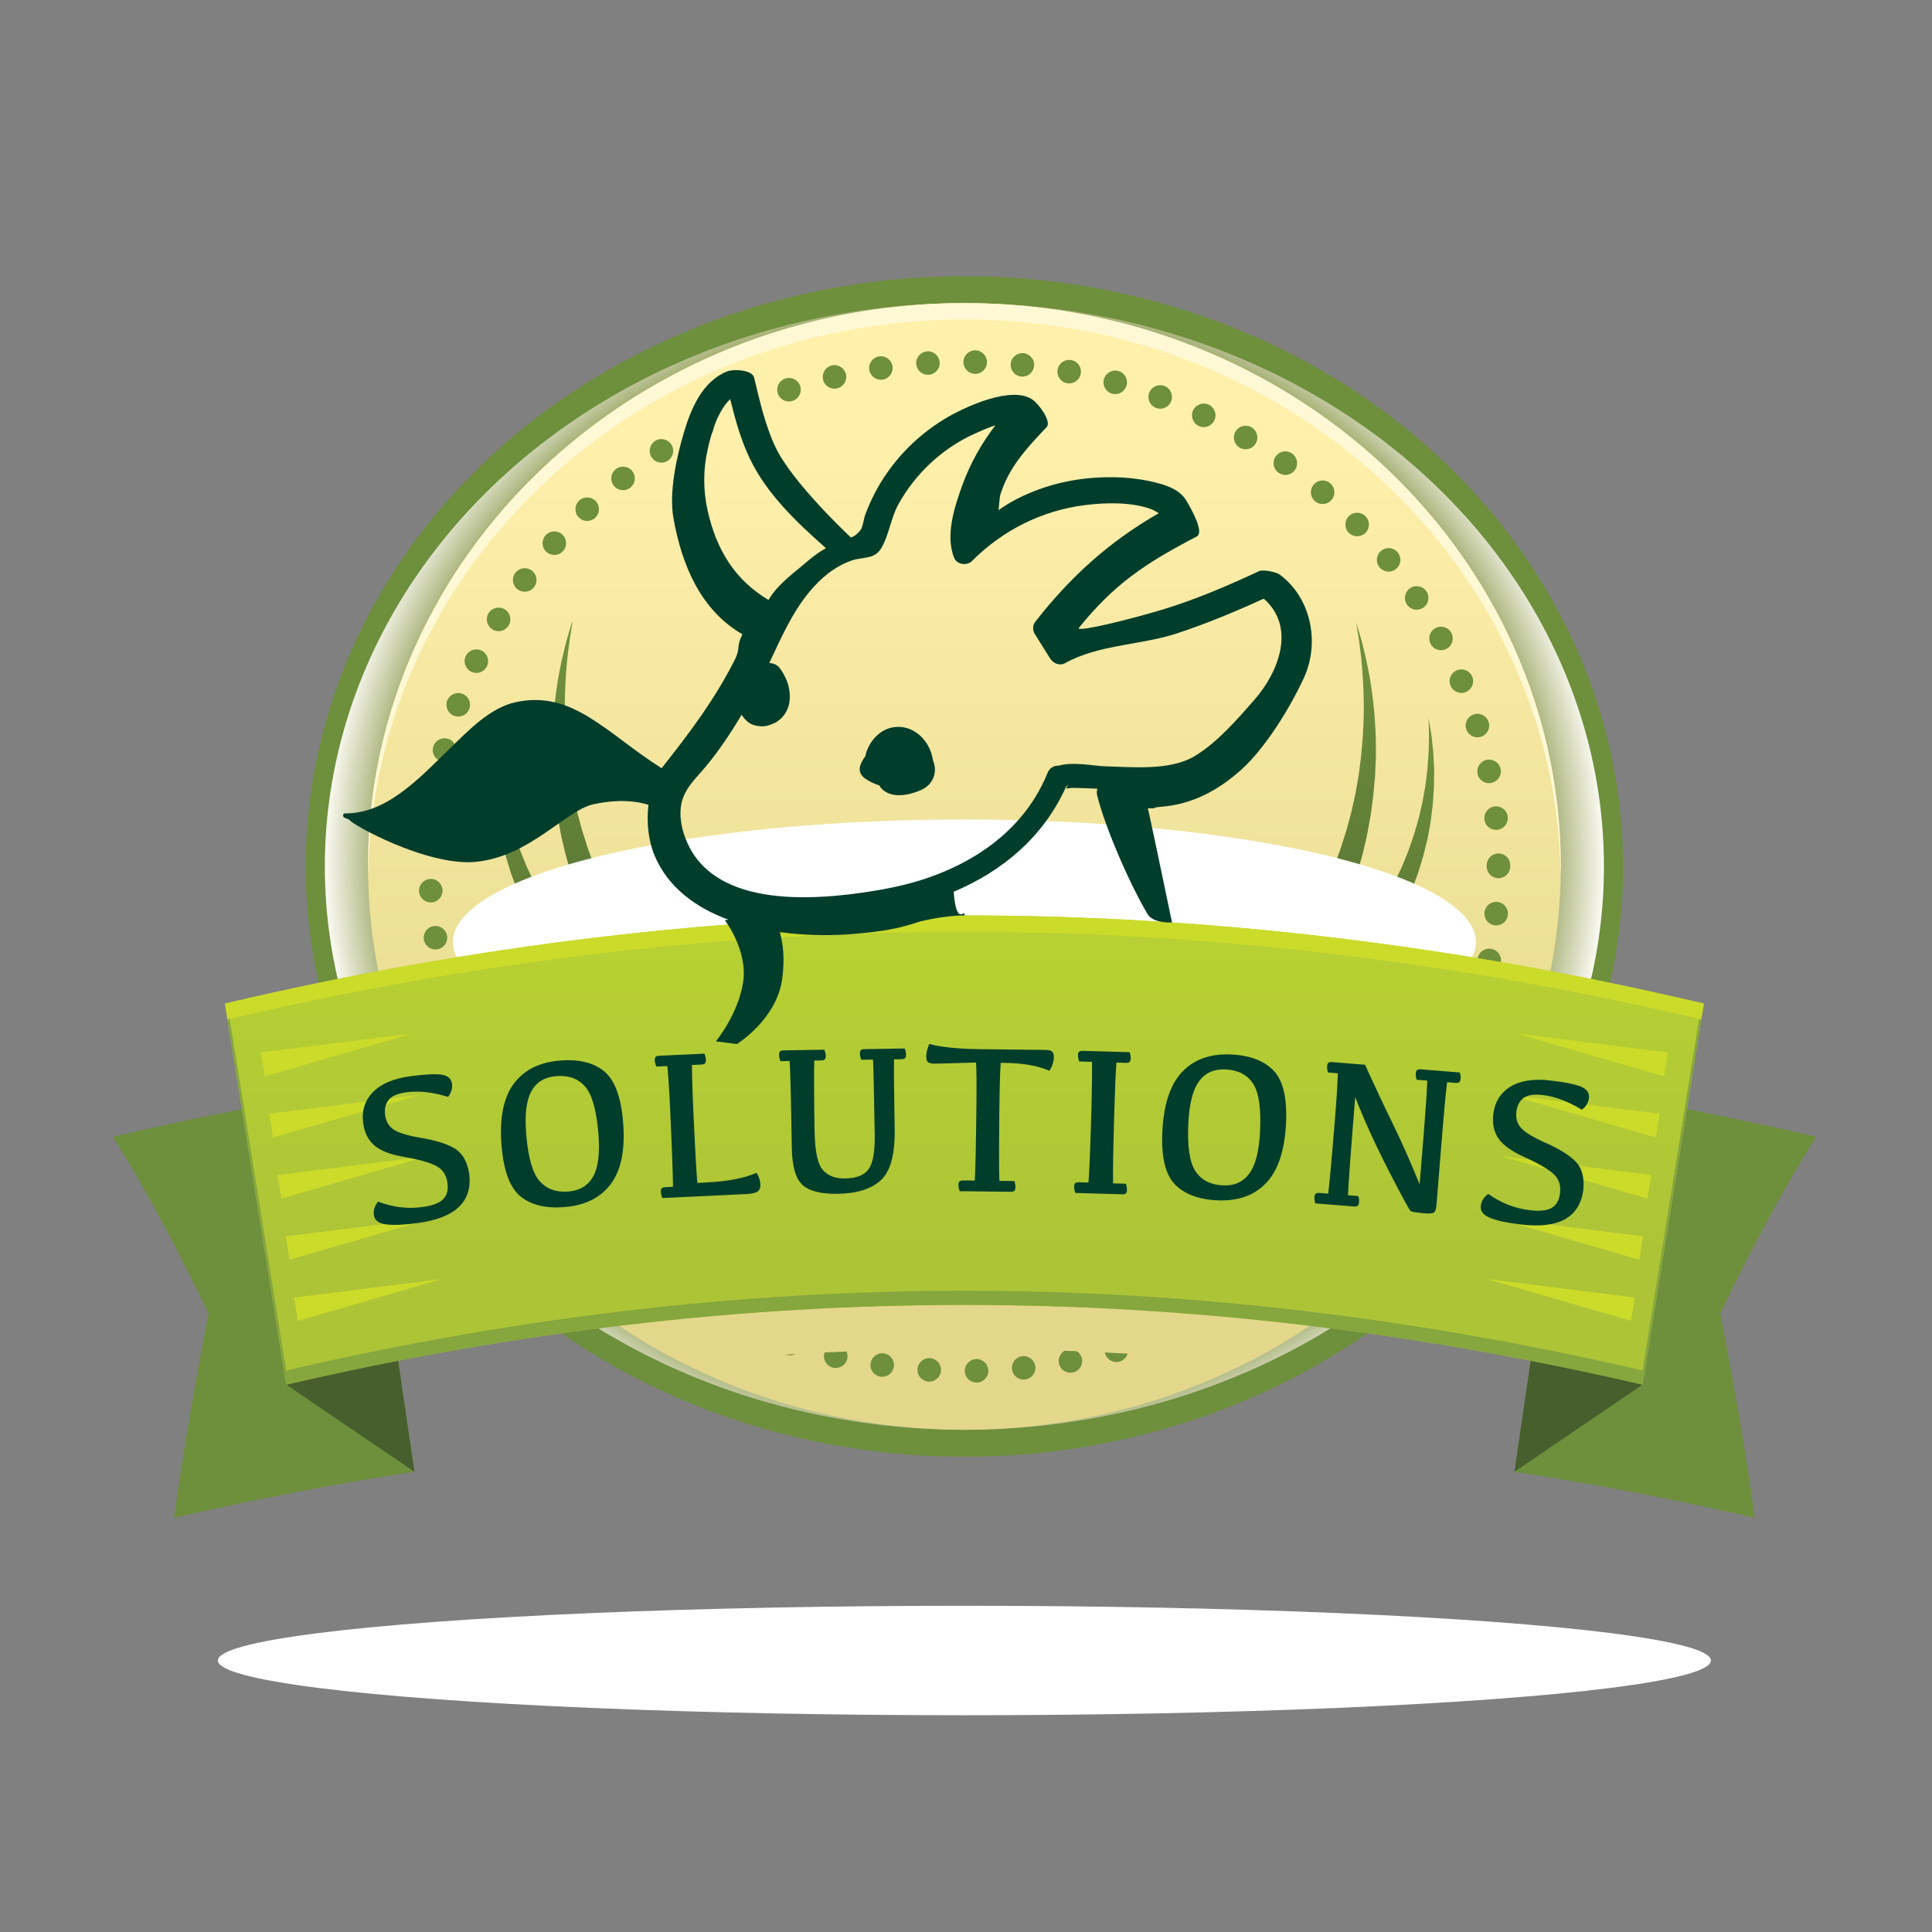 <?xml version="1.0" encoding="UTF-8"?> <svg xmlns="http://www.w3.org/2000/svg" xmlns:xlink="http://www.w3.org/1999/xlink" viewBox="0 0 360 360"><rect x="0" y="0" width="360" height="360" fill="#808080" stroke="none"/><defs><style>.i{fill:#013d2b;}.j{fill:url(#c);}.k{fill:#475f2c;}.l{isolation:isolate;}.m{fill:#86a63e;}.n{fill:#e3d78b;}.n,.o,.p{mix-blend-mode:multiply;}.q{fill:url(#f);}.r{fill:#6e8f3c;}.o{fill:url(#b);}.p{fill:url(#g);}.s{fill:#fff8d4;}.t{fill:#cbdb2a;}.u{fill:url(#h);}.v{fill:url(#d);}.w{fill:url(#e);}.x{fill:none;}</style><radialGradient id="b" cx="179.7" cy="198.66" fx="179.7" fy="198.66" r="119.3" gradientTransform="translate(0 -28.15) scale(1 .95)" gradientUnits="userSpaceOnUse"><stop offset="0" stop-color="#b7aa32"></stop><stop offset=".88" stop-color="#7c8c38"></stop><stop offset="1" stop-color="#fcfbf4"></stop></radialGradient><linearGradient id="c" x1="179.7" y1="79.24" x2="179.7" y2="248.48" gradientTransform="matrix(1, 0, 0, 1, 0, 0)" gradientUnits="userSpaceOnUse"><stop offset="0" stop-color="#fff0ac"></stop><stop offset=".9" stop-color="#e3d78b"></stop></linearGradient><linearGradient id="d" x1="179.71" y1="214.36" x2="179.71" y2="114.95" gradientTransform="matrix(1, 0, 0, 1, 0, 0)" gradientUnits="userSpaceOnUse"><stop offset="0" stop-color="#475f2c"></stop><stop offset=".9" stop-color="#6e8f3c"></stop></linearGradient><linearGradient id="e" x1="179.71" y1="212.65" x2="179.71" y2="133.28" xlink:href="#d"></linearGradient><radialGradient id="f" cx="179.7" cy="75464.74" fx="179.7" fy="75464.74" r="121.65" gradientTransform="translate(0 -4844.83) scale(1 .07)" gradientUnits="userSpaceOnUse"><stop offset="0" stop-color="#ccc"></stop><stop offset=".9" stop-color="#fff"></stop></radialGradient><radialGradient id="g" cx="-968.09" cy="61753.11" fx="-968.09" fy="61753.11" r="142.14" gradientTransform="translate(641.87 -7166.91) scale(.48 .12)" gradientUnits="userSpaceOnUse"><stop offset="0" stop-color="#b7aa32"></stop><stop offset=".9" stop-color="#fff"></stop></radialGradient><linearGradient id="h" x1="179.7" y1="177.44" x2="179.7" y2="234.19" gradientTransform="matrix(1, 0, 0, 1, 0, 0)" gradientUnits="userSpaceOnUse"><stop offset="0" stop-color="#b7d033"></stop><stop offset="1" stop-color="#adc437"></stop></linearGradient></defs><g class="l"><g id="a"><g><ellipse class="r" cx="179.7" cy="161.45" rx="122.73" ry="109.99"></ellipse><ellipse class="o" cx="179.7" cy="161.45" rx="119.17" ry="104.97"></ellipse><ellipse class="j" cx="179.7" cy="161.45" rx="111.13" ry="104.97"></ellipse><path class="s" d="M179.7,59.52c60.83,0,110.22,46.18,111.09,103.45,0-.51,.04-1.01,.04-1.52,0-57.97-49.75-104.97-111.13-104.97s-111.13,47-111.13,104.97c0,.51,.03,1.01,.04,1.52,.87-57.27,50.25-103.45,111.09-103.45Z"></path><path class="r" d="M179.77,255.48c-.02-1.21,.94-2.21,2.15-2.24h0c1.21-.03,2.21,.93,2.24,2.14h0c.03,1.21-.93,2.21-2.14,2.24h-.05c-1.19,0-2.17-.95-2.2-2.15Zm-6.75,1.96c-1.21-.07-2.13-1.11-2.06-2.32h0c.07-1.21,1.12-2.13,2.32-2.05h0c1.21,.07,2.13,1.11,2.06,2.32h0c-.07,1.16-1.04,2.06-2.18,2.06h0s-.09,0-.14,0Zm15.55-2.33c-.13-1.2,.75-2.28,1.95-2.41h0c1.2-.13,2.28,.75,2.41,1.95h0c.13,1.2-.75,2.28-1.95,2.41h0c-.07,.01-.16,.01-.23,.01h0c-1.11,0-2.06-.84-2.18-1.96Zm-24.5,1.41h0c-1.2-.17-2.03-1.29-1.85-2.48h0c.17-1.2,1.28-2.03,2.48-1.86h0c1.2,.17,2.03,1.28,1.86,2.48h0c-.16,1.09-1.09,1.88-2.17,1.88h0c-.11,0-.21,0-.32-.02Zm33.24-2.51c-.23-1.19,.55-2.34,1.74-2.57h0c1.19-.22,2.34,.56,2.56,1.75h0c.23,1.19-.55,2.34-1.74,2.56h0c-.14,.03-.28,.04-.41,.04h0c-1.03,0-1.95-.73-2.15-1.78Zm-42.08,.84c-1.18-.28-1.91-1.46-1.64-2.63h0c.28-1.18,1.46-1.91,2.64-1.64h0c1.18,.27,1.91,1.45,1.64,2.63h0c-.24,1.01-1.14,1.69-2.14,1.69h0c-.16,0-.33-.02-.5-.06Zm50.69-2.67c-.32-1.16,.36-2.37,1.52-2.7h0c1.17-.32,2.38,.36,2.7,1.52h0c.33,1.17-.35,2.38-1.52,2.7h0c-.2,.06-.4,.09-.59,.09h0c-.96,0-1.84-.63-2.11-1.61Zm-59.36,.26c-1.15-.38-1.78-1.61-1.41-2.77h0c.37-1.15,1.61-1.78,2.77-1.41h0c1.15,.37,1.78,1.61,1.41,2.76h0c-.3,.93-1.16,1.52-2.09,1.52h0c-.22,0-.46-.03-.68-.1Zm67.79-2.82c-.43-1.13,.15-2.4,1.28-2.82h0c1.13-.42,2.4,.15,2.82,1.28h0c.43,1.14-.15,2.4-1.28,2.82h0c-.25,.1-.51,.14-.77,.14h0c-.89,0-1.72-.55-2.05-1.43Zm-76.22-.33h0c-1.11-.48-1.64-1.76-1.16-2.88h0c.47-1.12,1.76-1.64,2.88-1.16h0c1.12,.47,1.64,1.76,1.16,2.88h0c-.35,.84-1.16,1.34-2.02,1.34h0c-.29,0-.58-.06-.86-.17Zm84.4-2.94c-.52-1.09-.06-2.4,1.04-2.92h0c1.09-.52,2.4-.06,2.92,1.03h0c.52,1.09,.06,2.4-1.03,2.93h0c-.31,.14-.63,.21-.94,.21h0c-.82,0-1.61-.46-1.98-1.25Zm-92.53-.93c-1.07-.56-1.48-1.89-.91-2.96h0c.56-1.07,1.9-1.48,2.96-.91h0c1.07,.56,1.48,1.9,.91,2.96h0c-.39,.74-1.15,1.17-1.94,1.17h0c-.35,0-.7-.09-1.03-.26Zm100.4-3.03c-.62-1.04-.27-2.39,.77-3.01h0c1.04-.61,2.39-.26,3.01,.78h0c.61,1.04,.26,2.39-.78,3h0c-.35,.21-.74,.31-1.11,.31h0c-.75,0-1.48-.39-1.89-1.08Zm-108.16-1.53c-1.01-.66-1.31-2.02-.65-3.03h0c.66-1.01,2.02-1.31,3.03-.65h0c1.02,.66,1.31,2.02,.65,3.03h0c-.42,.65-1.13,1-1.84,1h0c-.41,0-.82-.12-1.19-.36Zm115.65-3.11c-.71-.99-.48-2.36,.51-3.06h0c.99-.71,2.36-.48,3.06,.51h0c.7,.99,.48,2.36-.51,3.06h0c-.39,.28-.84,.41-1.27,.41h0c-.69,0-1.36-.32-1.79-.92Zm-122.99-2.12h0c-.95-.74-1.12-2.13-.37-3.08h0c.74-.96,2.13-1.12,3.08-.38h0c.96,.75,1.12,2.13,.38,3.08h0c-.44,.55-1.08,.84-1.73,.84h0c-.47,0-.94-.16-1.35-.47Zm130.04-3.16c-.79-.92-.69-2.3,.24-3.09h0c.92-.79,2.3-.68,3.09,.24h0c.79,.92,.69,2.3-.23,3.09h0c-.41,.36-.92,.53-1.43,.53h0c-.62,0-1.23-.26-1.67-.77Zm-136.88-2.7c-.88-.83-.93-2.22-.1-3.1h0c.83-.89,2.22-.93,3.11-.1h0c.88,.82,.93,2.21,.1,3.09h0c-.43,.46-1.01,.7-1.6,.7h0c-.54,0-1.08-.2-1.5-.59Zm143.43-3.19c-.86-.85-.89-2.24-.04-3.1h0c.84-.87,2.23-.89,3.1-.05h0c.87,.84,.89,2.23,.05,3.1h0c-.43,.44-1,.66-1.57,.66h0c-.55,0-1.11-.2-1.53-.62Zm-149.71-3.27c-.81-.9-.73-2.29,.18-3.09h0c.9-.81,2.29-.72,3.09,.18h0c.8,.9,.72,2.29-.18,3.09h0c-.41,.37-.94,.55-1.46,.55h0c-.6,0-1.2-.25-1.64-.74Zm155.71-3.19c-.94-.76-1.09-2.14-.33-3.08h0c.76-.94,2.14-1.09,3.08-.33h0c.94,.76,1.09,2.14,.33,3.08h0c-.43,.54-1.07,.81-1.71,.81h0c-.48,0-.97-.16-1.38-.48Zm-161.38-3.81h0c-.72-.97-.51-2.35,.47-3.07h0c.97-.71,2.35-.51,3.07,.47h0c.71,.98,.51,2.35-.47,3.07h0c-.39,.29-.85,.43-1.3,.43h0c-.67,0-1.34-.31-1.77-.9Zm166.76-3.17c-1.01-.67-1.28-2.03-.62-3.04h0c.67-1.01,2.03-1.28,3.04-.61h0c1.01,.67,1.28,2.03,.61,3.04h0c-.42,.64-1.12,.98-1.83,.98h0c-.42,0-.84-.12-1.21-.36Zm-171.75-4.34c-.62-1.04-.28-2.39,.75-3.01h0c1.04-.62,2.39-.28,3.01,.75h0c.62,1.04,.28,2.38-.75,3.01h0c-.35,.21-.74,.31-1.12,.31h0c-.75,0-1.47-.38-1.88-1.07Zm176.45-3.12c-1.07-.57-1.47-1.9-.9-2.97h0c.58-1.07,1.9-1.47,2.97-.9h0c1.07,.58,1.47,1.9,.9,2.97h0c-.4,.74-1.15,1.16-1.94,1.16h0c-.35,0-.7-.09-1.03-.26Zm-180.71-4.83c-.52-1.09-.06-2.4,1.04-2.92h0c1.09-.52,2.4-.05,2.92,1.04h0c.52,1.09,.06,2.4-1.04,2.92h0c-.31,.14-.62,.21-.94,.21h0c-.82,0-1.61-.46-1.98-1.26Zm184.67-3.04c-1.12-.47-1.65-1.75-1.19-2.87h0c.47-1.12,1.75-1.65,2.87-1.18h0c1.12,.47,1.65,1.75,1.18,2.87h0c-.35,.84-1.16,1.35-2.03,1.35h0c-.28,0-.56-.05-.84-.17Zm-188.14-5.29c-.41-1.13,.18-2.4,1.32-2.81h0c1.14-.41,2.4,.18,2.81,1.32h0c.41,1.14-.18,2.4-1.31,2.81h0c-.25,.09-.5,.13-.74,.13h0c-.9,0-1.75-.56-2.07-1.45Zm191.32-2.93c-1.16-.35-1.81-1.57-1.46-2.73h0c.35-1.16,1.58-1.81,2.74-1.46h0c1.16,.36,1.81,1.58,1.46,2.74h0c-.29,.94-1.16,1.56-2.1,1.56h0c-.21,0-.43-.03-.64-.1Zm-193.96-5.69h0c-.29-1.18,.41-2.37,1.59-2.66h0c1.18-.3,2.37,.41,2.66,1.58h0c.3,1.18-.41,2.37-1.58,2.67h0c-.18,.05-.36,.07-.54,.07h0c-.98,0-1.87-.66-2.13-1.66Zm196.32-2.79c-1.19-.24-1.96-1.39-1.72-2.58h0c.24-1.19,1.39-1.96,2.58-1.72h0c1.19,.24,1.96,1.39,1.72,2.58h0c-.21,1.04-1.12,1.77-2.15,1.77h0c-.14,0-.29-.02-.43-.05Zm-198.09-6.05c-.18-1.2,.65-2.32,1.84-2.49h0c1.2-.18,2.32,.65,2.49,1.84h0c.18,1.2-.65,2.32-1.84,2.49h0c-.11,.01-.22,.02-.33,.02h0c-1.07,0-2-.78-2.17-1.87Zm199.6-2.63c-1.21-.12-2.09-1.19-1.97-2.4h0c.12-1.2,1.19-2.09,2.4-1.97h0c1.2,.12,2.09,1.19,1.97,2.4h0c-.12,1.13-1.07,1.98-2.18,1.98h0c-.07,0-.14,0-.21-.01Zm-200.5-6.35c-.06-1.21,.87-2.24,2.08-2.3h0c1.21-.06,2.24,.87,2.3,2.08h0c.06,1.21-.87,2.24-2.08,2.3h0s-.08,0-.11,0h0c-1.16,0-2.13-.91-2.19-2.09Zm198.95-4.63h0v-.1h0v-.12h0c0-1.21,.97-2.2,2.18-2.2h0c1.22,0,2.2,.97,2.2,2.18h0s0,.08,0,.12h0s0,.07,0,.11h0c0,1.22-.99,2.2-2.2,2.2h0c-1.21,0-2.19-.98-2.19-2.2Zm-196.87-2.1c-1.21-.06-2.14-1.09-2.09-2.3h0c.06-1.21,1.08-2.14,2.29-2.09h0c1.21,.06,2.14,1.09,2.09,2.3h0c-.05,1.17-1.03,2.09-2.19,2.09h-.1Zm196.43-6.69c-.12-1.2,.76-2.28,1.96-2.4h0c1.2-.12,2.28,.75,2.4,1.96h0c.12,1.2-.76,2.28-1.96,2.4h0c-.07,.01-.15,.01-.22,.01h0c-1.12,0-2.07-.84-2.18-1.97Zm-195.79-2.09c-1.2-.18-2.02-1.29-1.85-2.49h0c.18-1.2,1.29-2.03,2.49-1.86h0c1.2,.18,2.03,1.3,1.85,2.49h0c-.16,1.09-1.09,1.87-2.17,1.87h0c-.1,0-.21-.01-.32-.02Zm194.52-6.4c-.24-1.19,.52-2.34,1.71-2.59h0c1.19-.24,2.34,.53,2.59,1.72h0c.24,1.19-.53,2.34-1.72,2.58h0c-.14,.03-.29,.05-.44,.05h0c-1.02,0-1.94-.72-2.14-1.76Zm-193.02-2.28c-1.18-.29-1.89-1.49-1.6-2.66h0c.29-1.18,1.49-1.89,2.66-1.6h0c1.18,.29,1.89,1.49,1.6,2.66h0c-.25,1-1.14,1.66-2.13,1.66h0c-.17,0-.36-.02-.54-.06Zm190.9-6.04c-.36-1.16,.29-2.39,1.45-2.74h0c1.16-.36,2.39,.29,2.74,1.45h0c.36,1.16-.29,2.39-1.45,2.74h0c-.21,.06-.43,.09-.65,.09h0c-.93,0-1.8-.6-2.09-1.54Zm-188.55-2.45c-1.14-.41-1.73-1.66-1.33-2.81h0c.41-1.14,1.67-1.73,2.81-1.33h0c1.14,.41,1.73,1.67,1.33,2.81h0c-.32,.89-1.16,1.45-2.06,1.45h0c-.25,0-.5-.04-.74-.13Zm185.63-5.63c-.47-1.12,.06-2.4,1.18-2.87h0c1.12-.47,2.4,.06,2.87,1.18h0c.47,1.12-.06,2.4-1.18,2.87h0c-.28,.12-.56,.17-.84,.17h0c-.86,0-1.68-.51-2.03-1.35Zm-182.45-2.59c-1.09-.52-1.57-1.83-1.05-2.92h0c.52-1.09,1.83-1.56,2.92-1.05h0c1.09,.52,1.56,1.83,1.05,2.92h0c-.37,.79-1.16,1.26-1.98,1.26h0c-.31,0-.63-.06-.93-.21Zm178.75-5.17c-.57-1.07-.17-2.4,.89-2.97h0c1.07-.57,2.4-.17,2.97,.89h0c.57,1.07,.17,2.4-.89,2.97h0c-.33,.18-.69,.26-1.04,.26h0c-.78,0-1.54-.42-1.94-1.15Zm-174.8-2.71c-1.04-.62-1.38-1.96-.76-3.01h0c.62-1.04,1.96-1.38,3.01-.76h0c1.04,.62,1.38,1.97,.76,3.01h0c-.41,.69-1.14,1.07-1.88,1.07h0c-.39,0-.77-.1-1.12-.31Zm170.38-4.67c-.67-1.01-.4-2.37,.6-3.04h0c1.01-.67,2.37-.4,3.04,.61h0c.67,1,.4,2.37-.6,3.04h0c-.37,.25-.8,.37-1.22,.37h0c-.71,0-1.41-.34-1.83-.97Zm-165.69-2.79c-.97-.71-1.19-2.09-.47-3.07h0c.71-.97,2.09-1.19,3.07-.47h0c.97,.71,1.19,2.09,.47,3.06h0c-.43,.59-1.09,.9-1.77,.9h0c-.45,0-.9-.14-1.3-.43Zm160.58-4.13c-.77-.94-.62-2.33,.32-3.09h0c.94-.76,2.32-.62,3.08,.32h0c.76,.94,.62,2.32-.32,3.08h0c-.4,.33-.89,.49-1.38,.49h0c-.64,0-1.27-.28-1.71-.81Zm-155.21-2.85c-.91-.81-.99-2.19-.19-3.1h0c.8-.9,2.19-.99,3.09-.19h0c.91,.81,1,2.19,.19,3.1h0c-.43,.49-1.04,.74-1.64,.74h0c-.52,0-1.04-.18-1.45-.55Zm149.48-3.58c-.85-.87-.83-2.26,.04-3.11h0c.86-.85,2.25-.83,3.1,.04h0c.84,.86,.83,2.25-.04,3.1h0c-.43,.41-.98,.62-1.53,.62h0c-.57,0-1.14-.22-1.57-.66Zm-143.5-2.89c-.83-.88-.79-2.27,.09-3.1h0c.88-.84,2.27-.79,3.1,.09h0c.84,.88,.79,2.27-.09,3.1h0c-.42,.4-.96,.59-1.5,.59h0c-.58,0-1.16-.23-1.6-.69Zm137.21-3c-.92-.78-1.03-2.17-.24-3.09h0c.79-.92,2.17-1.03,3.09-.24h0c.92,.79,1.03,2.17,.24,3.09h0c-.43,.51-1.05,.77-1.67,.77h0c-.5,0-1.01-.17-1.42-.52Zm-130.66-2.89c-.75-.96-.58-2.33,.37-3.08h0c.95-.75,2.33-.58,3.08,.37h0c.75,.95,.59,2.33-.37,3.08h0c-.4,.32-.88,.47-1.35,.47h0c-.65,0-1.3-.29-1.73-.84Zm123.86-2.41c-.99-.7-1.22-2.07-.51-3.06h0c.7-.99,2.07-1.22,3.05-.51h0c.99,.7,1.22,2.07,.52,3.06h0c-.43,.6-1.11,.92-1.79,.92h0c-.44,0-.88-.13-1.27-.41Zm-116.82-2.88c-.66-1.01-.37-2.37,.64-3.04h0c1.01-.66,2.37-.37,3.04,.64h0c.66,1.02,.37,2.37-.64,3.04h0c-.37,.24-.78,.36-1.2,.36h0c-.71,0-1.42-.35-1.84-1Zm109.58-1.8h0c-1.04-.62-1.39-1.96-.78-3h0c.61-1.05,1.95-1.39,3-.78h0c1.04,.61,1.39,1.95,.78,3h0c-.41,.7-1.14,1.08-1.9,1.08h0c-.37,0-.76-.1-1.11-.3Zm-102.1-2.85c-.56-1.07-.16-2.4,.9-2.97h0c1.07-.57,2.4-.17,2.97,.9h0c.57,1.07,.17,2.4-.9,2.97h0c-.33,.18-.68,.26-1.03,.26h0c-.78,0-1.54-.42-1.94-1.16Zm94.47-1.19h0c-1.09-.52-1.56-1.83-1.04-2.92h0c.52-1.09,1.83-1.56,2.92-1.04h0c1.09,.52,1.56,1.83,1.04,2.92h0c-.37,.79-1.16,1.26-1.98,1.26h0c-.32,0-.63-.07-.94-.21Zm-86.61-2.79c-.47-1.12,.05-2.4,1.16-2.88h0c1.11-.47,2.4,.05,2.88,1.16h0c.47,1.11-.05,2.4-1.16,2.88h0c-.28,.12-.57,.17-.86,.17h0c-.85,0-1.67-.5-2.02-1.33Zm78.67-.56h0c-1.14-.43-1.71-1.69-1.29-2.82h0c.42-1.13,1.68-1.71,2.82-1.29h0c1.13,.42,1.71,1.69,1.29,2.82h0c-.33,.88-1.16,1.43-2.05,1.43h0c-.26,0-.51-.05-.77-.14Zm-70.49-2.72c-.38-1.15,.25-2.39,1.4-2.77h0c1.15-.37,2.39,.25,2.77,1.4h0c.38,1.15-.25,2.39-1.4,2.77h0c-.22,.07-.46,.11-.69,.11h0c-.92,0-1.78-.58-2.08-1.51Zm62.29,.06h0c-1.16-.33-1.85-1.53-1.53-2.7h0c.33-1.16,1.53-1.85,2.7-1.53h0c1.17,.32,1.85,1.53,1.53,2.7h0c-.27,.97-1.15,1.61-2.11,1.61h0c-.19,0-.39-.03-.59-.08Zm-53.86-2.62c-.28-1.18,.45-2.36,1.63-2.64h0c1.18-.28,2.36,.46,2.64,1.63h0c.28,1.18-.46,2.36-1.63,2.64h0c-.17,.04-.34,.06-.51,.06h0c-.99,0-1.9-.68-2.13-1.69Zm45.46,.67c-1.19-.22-1.97-1.37-1.75-2.56h0c.22-1.19,1.37-1.98,2.56-1.75h0c1.19,.22,1.98,1.37,1.75,2.56h0c-.2,1.05-1.12,1.79-2.15,1.79h0c-.13,0-.27-.02-.41-.04Zm-36.84-2.51c-.18-1.2,.65-2.32,1.84-2.49h0c1.19-.18,2.31,.65,2.49,1.84h0c.17,1.2-.65,2.32-1.85,2.49h0c-.11,.01-.22,.02-.32,.02h0c-1.07,0-2-.78-2.17-1.87Zm28.31,1.27c-1.2-.12-2.08-1.2-1.96-2.4h0c.12-1.2,1.2-2.08,2.4-1.96h0c1.2,.13,2.09,1.2,1.96,2.41h0c-.12,1.12-1.07,1.96-2.18,1.96h0c-.07,0-.15,0-.22-.01Zm-19.57-2.37c-.08-1.21,.84-2.25,2.05-2.33h0c1.2-.08,2.25,.84,2.32,2.05h0c.08,1.2-.84,2.25-2.05,2.32h0s-.1,0-.14,0h0c-1.15,0-2.11-.89-2.18-2.05Zm10.95,1.86h0c-1.21-.02-2.17-1.02-2.15-2.23h0c.02-1.22,1.02-2.18,2.24-2.15h0c1.21,.02,2.17,1.03,2.15,2.24h0c-.02,1.2-1,2.15-2.2,2.15h-.04Z"></path><path class="v" d="M106.67,115.96l-.54,3.38c-.16,1.13-.28,2.26-.42,3.38-.22,2.26-.37,4.52-.44,6.78-.06,2.26-.04,4.51,.1,6.76,.03,1.12,.16,2.24,.26,3.36,.07,1.12,.23,2.23,.37,3.34,.08,.55,.14,1.11,.22,1.66l.29,1.65,.29,1.65,.36,1.64,.36,1.63,.43,1.62,.43,1.61c.15,.54,.33,1.06,.5,1.59,.34,1.06,.65,2.12,1.05,3.16,.38,1.04,.73,2.09,1.18,3.11,.82,2.06,1.76,4.06,2.75,6.03,.52,.97,1,1.97,1.54,2.92,.57,1.03,1.09,1.9,1.68,2.84,1.17,1.85,2.41,3.63,3.75,5.33,1.34,1.7,2.77,3.3,4.31,4.78,1.54,1.48,3.17,2.85,4.88,4.1l1.34,.93c.43,.27,.84,.55,1.29,.82,.9,.55,1.81,1.07,2.75,1.54,1.87,.96,3.82,1.77,5.8,2.43,1.99,.66,4.02,1.16,6.08,1.49,1.03,.18,2.06,.29,3.1,.39l3.4,.28,1.74,.14,1.04,1.53,4.68,6.91-6.44-.03,4.02-6.16,1.27-1.95,2.4,.22,7.74,.7-4.11,5.52-3.19-7.6-.83-1.98,1.21-1.84,1.76-2.66,2.1-3.19,3.35,1.94,4.91,2.83,1.81,1.05,.22,2.1,.71,6.93-6.18-3.16,5.62-3.28,2.08-1.21,2.08,1.21,5.62,3.27-6.19,3.16,.71-6.93,.22-2.1,1.81-1.05,4.92-2.85,3.36-1.94,2.1,3.23,.1,.15,.11,.17,.22,.33,.44,.66,.87,1.32,1.22,1.84-.83,1.98-3.19,7.6-4.12-5.53,7.75-.71,2.4-.22,1.28,1.95,4.02,6.15-6.45,.03,4.68-6.9,1.04-1.53,1.74-.14,3.34-.28,.85-.08c.28-.03,.58-.06,.81-.09,.49-.07,.97-.12,1.5-.22,2.06-.34,4.09-.84,6.08-1.49,1.99-.66,3.92-1.48,5.8-2.43,.94-.47,1.85-1,2.75-1.54,.45-.27,.89-.57,1.33-.85l1.26-.88,.68-.51c.23-.17,.46-.34,.65-.5,.4-.32,.8-.63,1.2-.98,.82-.68,1.6-1.4,2.37-2.13,1.54-1.48,2.97-3.08,4.31-4.77,1.34-1.7,2.58-3.48,3.75-5.33,.58-.92,1.14-1.87,1.68-2.83l.38-.67,.39-.76,.79-1.52,.39-.76,.34-.74,.69-1.48c.48-.97,.87-2.02,1.31-3.03,.45-1.02,.8-2.07,1.18-3.11,.4-1.04,.71-2.1,1.05-3.16,.16-.53,.35-1.06,.5-1.59l.43-1.61,.43-1.61,.36-1.63,.36-1.63,.29-1.65,.29-1.65c.09-.55,.15-1.11,.22-1.66,.15-1.11,.3-2.22,.37-3.34,.1-1.12,.23-2.24,.26-3.36,.14-2.25,.16-4.5,.1-6.76-.07-2.26-.22-4.52-.44-6.78-.14-1.13-.26-2.26-.42-3.39l-.54-3.38,.98,3.29c.29,1.11,.55,2.22,.82,3.34,.26,1.12,.45,2.25,.69,3.38,.23,1.13,.34,2.27,.52,3.41,.29,2.28,.51,4.59,.6,6.9,.08,1.16,.07,2.31,.08,3.47,.02,1.16-.04,2.32-.1,3.48-.03,.58-.04,1.16-.09,1.74l-.16,1.74-.16,1.74-.23,1.73-.24,1.73-.31,1.72-.31,1.72c-.11,.57-.25,1.14-.38,1.71-.26,1.14-.52,2.28-.86,3.4-.32,1.13-.62,2.26-1.01,3.37-.38,1.11-.71,2.23-1.17,3.34l-.65,1.67-.33,.83-.35,.78-.69,1.56-.35,.78-.04,.1-.07,.15-.1,.2-.19,.4c-.51,1.06-1.05,2.12-1.62,3.16-1.13,2.09-2.39,4.12-3.78,6.08-1.39,1.96-2.9,3.85-4.56,5.62-.83,.88-1.68,1.75-2.58,2.57-.44,.41-.92,.83-1.4,1.24-.25,.22-.46,.39-.68,.57l-.66,.54-1.5,1.14c-.5,.35-.99,.72-1.51,1.05-1.02,.68-2.06,1.34-3.13,1.93-2.14,1.21-4.37,2.26-6.69,3.11-2.31,.85-4.7,1.52-7.12,2.01-.59,.13-1.25,.23-1.88,.33-.33,.06-.61,.09-.89,.13l-.85,.11-3.46,.4,2.78-1.68-4.51,7.02-3.12,4.86-3.33-4.83-4.17-6.05,3.68,1.74-7.74,.82-6.62,.7,2.51-6.24,3.08-7.65,.39,3.83-.89-1.31-.45-.66-.46-.68,5.46,1.29-4.87,2.85,2.03-3.15-.68,6.93-.62,6.38-5.56-3.21-5.63-3.25h4.16l-5.63,3.25-5.56,3.21-.62-6.37-.68-6.93,2.03,3.15-2.45-1.43-1.22-.71c-.41-.24-.82-.47-1.22-.72l5.45-1.25-.44,.65-.45,.66-.89,1.31,.38-3.82,3.08,7.65,2.51,6.23-6.62-.71-7.73-.82,3.67-1.73-4.17,6.06-3.32,4.82-3.12-4.85-4.51-7.02,2.77,1.67-3.41-.39c-1.23-.15-2.45-.33-3.67-.58-2.42-.48-4.81-1.16-7.12-2.01-2.31-.85-4.55-1.91-6.68-3.12-1.07-.6-2.11-1.25-3.13-1.93-.51-.33-1.03-.72-1.55-1.08l-1.42-1.08c-3.83-3.03-7.15-6.65-9.92-10.57-1.39-1.96-2.64-3.99-3.78-6.08-.56-1.02-1.14-2.15-1.62-3.15-.53-1.07-.97-2.15-1.46-3.22-.93-2.16-1.76-4.37-2.48-6.6-.39-1.11-.69-2.24-1.01-3.37-.34-1.12-.6-2.26-.86-3.4-.13-.57-.27-1.14-.38-1.71l-.31-1.72-.31-1.72-.24-1.73-.23-1.73-.16-1.74-.16-1.74c-.04-.58-.06-1.16-.09-1.74-.06-1.16-.12-2.32-.1-3.48,0-1.16,0-2.32,.08-3.47,.09-2.31,.31-4.61,.6-6.9,.18-1.14,.29-2.28,.52-3.41,.23-1.13,.42-2.26,.69-3.38,.28-1.12,.53-2.24,.82-3.34l.98-3.28Z"></path><path class="w" d="M93.22,133.79l-.09,3.2,.06,3.18,.24,3.17,.38,3.14c.17,1.04,.37,2.07,.55,3.1l.72,3.06,.88,3.01,1.02,2.95,1.17,2.89,1.32,2.82,1.47,2.74,1.6,2.66c.56,.87,1.14,1.72,1.71,2.58,.59,.84,1.22,1.66,1.83,2.49,.63,.82,1.3,1.6,1.95,2.4,.65,.8,1.36,1.54,2.04,2.32,1.4,1.54,2.85,2.96,4.37,4.32,1.52,1.36,3.09,2.65,4.74,3.83,1.64,1.18,3.34,2.27,5.1,3.26,.88,.49,1.77,.96,2.67,1.41l1.34,.64c.48,.21,.99,.46,1.44,.64,1.79,.76,3.73,1.47,5.64,2.05,1.93,.58,3.88,1.09,5.85,1.48,1.97,.4,3.97,.69,5.97,.89,1,.09,2,.16,3.01,.22l3.19,.17,1.32,.07,1.03,.97,4.97,4.72-5.44,.13,3.85-4.23,1.21-1.33,1.88,.11,7.82,.47-3.6,6.01-3.38-5.31-1.63-2.56,2.09-2.27,1.75-1.9,1.84-2,2.57,1.02,5.06,2.01,2.11,.84,.37,2.26,.79,4.85-5.47-3.1,5.66-2.28,1.5-.61,1.5,.61,5.67,2.28-5.48,3.1,.79-4.85,.37-2.26,2.11-.84,5.08-2.02,2.58-1.03,1.84,2.04,.09,.1,.11,.12,.22,.24,.44,.47,.87,.94,2.1,2.28-1.63,2.56-3.38,5.31-3.61-6.02,7.83-.47,1.88-.11,1.22,1.34,3.85,4.22-5.45-.13,4.96-4.71,1.02-.97,1.32-.08c2.11-.12,4.33-.21,6.21-.39,2-.19,3.99-.49,5.97-.89,3.94-.8,7.82-1.97,11.52-3.54,.47-.19,.92-.41,1.38-.61l.09-.04,.04-.02h.02s-.05,.02-.01,0l.18-.09,.36-.17,.72-.35,1.31-.67c.44-.24,.89-.47,1.33-.73,1.76-.99,3.46-2.07,5.1-3.25,1.64-1.18,3.22-2.47,4.74-3.82,.76-.68,1.51-1.38,2.23-2.1,.36-.36,.73-.72,1.08-1.09l.53-.56,.07-.07,.03-.03s-.04,.04-.02,.03l.02-.02,.13-.15,.27-.3c.7-.79,1.45-1.6,2.1-2.38,.63-.79,1.29-1.55,1.91-2.36,.61-.83,1.24-1.65,1.83-2.49,.57-.86,1.15-1.71,1.71-2.58l1.6-2.66,1.47-2.74,1.32-2.82,1.18-2.89,1.02-2.95,.88-3.01c.24-1.02,.5-2.03,.72-3.06,.18-1.03,.38-2.06,.56-3.1,.13-1.04,.27-2.09,.38-3.14l.24-3.17,.07-3.19-.09-3.2,.54,3.17,.34,3.2,.17,3.23c0,1.08-.03,2.16-.04,3.24-.06,1.08-.15,2.16-.22,3.24-.12,1.08-.27,2.15-.4,3.24-.18,1.07-.38,2.14-.59,3.22l-.79,3.18-.96,3.14-1.12,3.09-1.29,3.03c-.47,.99-.96,1.98-1.44,2.97-.52,.97-1.07,1.92-1.61,2.88-.56,.95-1.17,1.87-1.75,2.81-.61,.93-1.27,1.84-1.91,2.76-.65,.91-1.31,1.7-1.97,2.56l-.25,.32-.12,.16-.17,.2-.53,.64c-.35,.43-.72,.84-1.09,1.26-.73,.83-1.49,1.64-2.27,2.44-1.56,1.59-3.22,3.09-4.96,4.51-1.74,1.41-3.57,2.73-5.47,3.94-.94,.6-1.92,1.17-2.94,1.74l-.7,.38-.35,.19-.18,.09-.22,.11c-.5,.25-1,.52-1.51,.75-4.06,1.96-8.33,3.46-12.71,4.5-2.19,.52-4.41,.93-6.64,1.23-2.36,.32-4.4,.43-6.54,.61l2.35-1.05-4.84,4.84-2.72,2.72-2.73-2.85-3.95-4.13,3.1,1.22-7.82,.59-7.66,.58,4.05-6.6,3.29-5.36,.47,4.84-.88-.93-.89-.96,4.42,1.01-5.03,2.03,2.47-3.09-.76,4.85-.78,4.97-4.69-1.87-5.68-2.26h3l-5.68,2.25-4.69,1.86-.78-4.97-.76-4.85,2.47,3.09-5.05-2.04,4.4-.98s-.07,.07-.1,.11l-.11,.12-.22,.23-.44,.47-.88,.93,.47-4.83,3.29,5.36,4.05,6.59-7.65-.58-7.82-.59,3.09-1.22-3.96,4.13-2.72,2.84-2.71-2.71-4.84-4.84,2.34,1.05-3.19-.26c-1.11-.09-2.24-.22-3.35-.36-2.23-.3-4.45-.71-6.64-1.23-2.19-.52-4.35-1.15-6.47-1.9-2.13-.76-4.17-1.6-6.26-2.61-.53-.25-.97-.48-1.45-.73-.55-.28-1.01-.54-1.52-.81-.98-.55-1.96-1.11-2.9-1.72-1.9-1.21-3.72-2.53-5.47-3.94-1.74-1.41-3.4-2.91-4.96-4.51-1.55-1.59-3.05-3.26-4.41-4.98-.67-.88-1.38-1.72-2.02-2.62-.63-.91-1.28-1.8-1.88-2.72-.58-.94-1.19-1.86-1.75-2.8-.54-.96-1.09-1.92-1.61-2.88-.49-.99-.97-1.97-1.44-2.97l-1.29-3.03-1.12-3.09-.96-3.14-.79-3.18c-.21-1.07-.41-2.14-.59-3.22-.13-1.08-.28-2.16-.4-3.24-.07-1.08-.16-2.16-.22-3.24-.01-1.08-.04-2.16-.04-3.24l.17-3.23,.34-3.21,.53-3.16Z"></path><path class="r" d="M338.39,211.83c-15.37-3.62-30.63-6.57-45.83-9l-10.33,71.39-.04,.03c14.85,2.26,29.76,5.1,44.78,8.58-2.59-19.05-6.43-38.05-6.43-38.05,0,0,8.75-18.62,17.86-32.95Z"></path><ellipse class="q" cx="179.7" cy="309.41" rx="139.1" ry="10.2"></ellipse><ellipse class="p" cx="179.7" cy="175.54" rx="95.32" ry="22.84"></ellipse><polygon class="k" points="282.19 274.25 306.07 258 295.67 253.55 285.22 253.55 282.19 274.25"></polygon><path class="r" d="M21.02,211.83c15.37-3.62,30.63-6.57,45.83-9l10.33,71.39,.04,.03c-14.85,2.26-29.76,5.1-44.78,8.58,2.59-19.05,6.43-38.05,6.43-38.05,0,0-8.75-18.62-17.86-32.95Z"></path><path class="n" d="M72.41,188.8c8.03,28.16,28.13,51.64,54.77,65.16,35.1-3.46,69.96-3.46,105.06,0,26.63-13.52,46.74-37,54.76-65.16-72.1-13.34-142.5-13.34-214.59,0Z"></path><polygon class="k" points="77.22 274.25 53.34 258 63.74 253.55 74.19 253.55 77.22 274.25"></polygon><path class="u" d="M306.07,258c-85.35-19.8-167.33-19.81-252.74,0-4.57-28.4-6.86-42.6-11.42-71,93.05-21.89,182.52-21.9,275.58,0-4.57,28.4-6.85,42.6-11.42,71Z"></path><path class="m" d="M306.07,255.37c-85.35-19.8-167.33-19.81-252.74,0-4.43-27.53-6.72-41.75-11.01-68.45-.14,.03-.27,.06-.41,.09,4.57,28.4,6.85,42.6,11.42,71,85.41-19.81,167.39-19.8,252.74,0,4.57-28.4,6.85-42.6,11.42-71-.14-.03-.27-.06-.41-.09-4.3,26.7-6.59,40.93-11.01,68.45Z"></path><g><path class="t" d="M50.88,211.96l27.4-7.96-28.11,3.53c.24,1.5,.48,2.98,.71,4.43Z"></path><path class="t" d="M79.63,215.44l-27.91,3.51c.24,1.47,.47,2.93,.71,4.39l27.21-7.9Z"></path><path class="t" d="M80.98,226.89l-27.72,3.48c.23,1.43,.46,2.88,.7,4.36l27.02-7.85Z"></path><path class="t" d="M82.33,238.33l-27.52,3.46c.23,1.4,.46,2.85,.7,4.33l26.82-7.79Z"></path><path class="t" d="M49.34,200.57l27.59-8.02-28.31,3.56c.25,1.53,.49,3.02,.72,4.46Z"></path></g><g><path class="t" d="M308.53,211.96l-27.4-7.96,28.11,3.53c-.24,1.5-.48,2.98-.71,4.43Z"></path><path class="t" d="M279.78,215.44l27.91,3.51c-.24,1.47-.47,2.93-.71,4.39l-27.21-7.9Z"></path><path class="t" d="M278.43,226.89l27.72,3.48c-.23,1.43-.46,2.88-.7,4.36l-27.02-7.85Z"></path><path class="t" d="M277.08,238.33l27.52,3.46c-.23,1.4-.46,2.85-.7,4.33l-26.82-7.79Z"></path><path class="t" d="M310.07,200.57l-27.59-8.02,28.31,3.56c-.25,1.53-.49,3.02-.72,4.46Z"></path></g><path class="t" d="M317.02,189.94c.16-.98,.31-1.93,.47-2.94-93.07-21.9-182.53-21.89-275.58,0,.16,1.01,.32,1.96,.47,2.94,92.73-21.74,181.9-21.75,274.64,0Z"></path><g><path class="i" d="M173.85,141.73c-.31-2.28-1.62-4.41-3.61-5.53-2.09-1.18-4.66-.96-6.48,.54-1.27,1.04-2.2,2.55-2.53,4.19-.34,.45-.63,.95-.85,1.48-.43,1.03-.12,1.97,.77,2.62,.79,.58,1.69,.98,2.61,1.29,.04,.02,.08,.05,.12,.07,.07,.11,.11,.21,.19,.32,1.38,1.71,3.77,1.67,5.63,1.17,.96-.26,2.02-.61,2.83-1.19,1.05-.76,1.65-1.89,1.68-3.23,.01-.59-.13-1.17-.35-1.74h0Z"></path><g><path class="x" d="M150.73,104.37c1-.87,2.07-1.58,3.17-2.22-5.44-4.8-11.06-10.14-14.2-16.73-1.65-3.46-2.71-7.28-3.64-11.04-2.36,2.33-3.46,6.18-4.16,9.21-.89,3.84-.89,7.79-.03,11.63,1.62,7.19,5.01,12.82,11.33,16.6,1.74-3.01,4.83-5.11,7.53-7.44Z"></path><path class="x" d="M195.24,144.01c.4-.99,1.26-1.36,2.1-1.32,2.53-.79,6.71,.07,8.57,.12,5.1,.14,12.1,.84,16.68-1.87,4.21-2.49,8.04-6.93,11.22-10.57,4.5-5.15,7.74-13.52,1.7-18.8-5.28,2.42-10.67,4.66-16.19,6.48-6.62,2.18-14.68,2.08-20.8,5.53-1.05,.59-2.25,.04-2.84-.9-.96-1.54-1.93-3.09-2.89-4.63-.36-.58-.32-1.57,.1-2.11,6.6-8.46,13.85-15.01,23.06-20.29-.52-.34-1.07-.64-1.67-.85-3.61-1.25-8.29-1.13-12.03-.67-8.09,1.01-15.38,4.7-21.13,10.45-.9,.9-2.77,.65-3.28-.58-1.74-4.18,.08-9.68,1.58-13.77,1.46-4,3.52-7.64,6.09-10.96-1.39,.43-2.89,1.11-3.91,1.58-2.99,1.34-5.72,3.19-8.11,5.41-2.42,2.25-4.49,4.87-6.08,7.77-1.4,2.56-1.76,5.87-3.25,8.26-1.24,1.98-3.36,1.47-5.41,2.17-3.2,1.09-5.79,3.3-7.92,5.87-3.25,3.93-5.29,8.63-7.46,13.23,0,0,.02,0,.03,0,.64,.04,1.21,.22,1.7,.69,.17,.17,.34,.42,.49,.63,.18,.26,.35,.54,.5,.82,.38,.73,.73,1.52,.91,2.34,.22,1.04,.28,2.02,.08,3.06-.18,.92-.6,1.76-1.19,2.46-.27,.32-.61,.59-.94,.84-.19,.14-.39,.25-.6,.35-.79,.37-1.59,.65-2.48,.61-.79-.04-1.63-.22-2.31-.69-.55-.39-.99-.89-1.34-1.47-2,3.37-4.18,6.65-6.68,9.66-1.96,2.35-4.26,4.3-4.64,7.5-.31,2.61,.41,5.27,1.62,7.57,6.24,11.9,25.59,9.68,36.45,7.73,12.83-2.31,25.21-9.05,30.3-21.64Z"></path><path class="i" d="M177.74,166.15c9.02-3.82,16.68-10.14,20.91-19.57,.2-.14,.39-.3,.55-.54-.91,1.35-.63,.72,1.17,.77,1.38,.03,2.76,.1,4.13,.15-.12,.33-.18,.7-.08,1.15,1.48,6.12,6.17,16.75,9.36,22.13q1.03,1.74,4.61,1.65c-1.55-7.45-4.36-20.87-4.51-21.26,2.26,.02,.21-.12,2.46-.3,5.82-.45,10.62-3.04,14.9-6.86,4.5-4.02,9.17-11.59,11.73-17.18,3.02-6.58,1.32-14.97-4.58-19.27-.62-.45-3.08-.92-3.73-.62-5.95,2.78-12.08,5.41-18.38,7.29-5.84,1.75-14.95,3.99-15.32,3.4,6.61-8.24,12.45-12.12,22.03-17.12,1.49-.78-1.09-5.26-1.87-6.59-1.13-1.93-3.18-2.77-5.33-3.35-4.17-1.12-8.63-1.33-12.91-.92-7.9,.75-13.89,3.79-16.81,5.97,.3-2.71,.03-2.24,.82-4.28,1.73-4.47,4.86-7.74,8.14-11.22,.95-1.02-1.4-4.22-2.56-5.06-3.89-2.81-12.79,1.34-16.41,3.52-5.56,3.36-10.18,8.24-13.14,14.02-.64,1.26-1.23,2.56-1.71,3.89-.27,.73-.42,2.33-.93,2.92-.75,.87-1.25,1.13-1.73,1.28,0,0-10.87-10.12-14.04-16.81-1.92-4.04-2.95-8.64-3.99-12.98-.34-1.43-3.79-1.65-5.06-1.14-4.57,1.84-6.7,6.92-8.01,11.33-1.4,4.7-2.82,11.18-1.96,16.02,1.57,8.8,5.09,17.13,12.85,21.62-1.25,2.51-.23,2.41-1.49,4.89-3.72,7.32-8.28,13.37-13.32,19.76-.08,.1-.15,.21-.23,.32-10.21-6.43-16.57-14.71-27.32-12.29-4.66,1.06-8.55,5.1-12.21,8.66-5.85,5.72-11.87,12.16-19.57,12.04-.29,0-.38,.59-.05,.77,.32,.16,.63,.26,.94,.4,.17,.75,14.43,8.69,23.49,7.86,10.06-.92,16.91-9.64,21.98-10.73,4.75-1.02,8.09-.59,10.27,.1-.4,3.31,.02,6.79,1.14,9.45,2.51,5.96,7.7,9.72,13.77,11.96l-.68,.09s4.36,5.63,3.4,11.63c-.96,6-5.07,10.94-5.07,10.94l3.92,.5s7.39-4.53,8.44-12.13c.53-3.86,.13-6.74-.45-8.72,5.09,.7,10.17,.68,14.4,.28,4.83-.46,7.32-.79,11.89-2.31q4.68-1.07,8.15-1.08c.06-1.52-1.48,2.43-2.04-4.43Zm-45.87-70.94c-.87-3.84-.86-7.8,.03-11.63,.7-3.03,1.79-6.88,4.16-9.21,.93,3.77,1.99,7.58,3.64,11.04,3.14,6.6,8.76,11.93,14.2,16.73-1.1,.64-2.17,1.35-3.17,2.22-2.69,2.33-5.79,4.44-7.53,7.44-6.32-3.78-9.71-9.41-11.33-16.6Zm33.07,70.43c-10.85,1.95-30.2,4.17-36.45-7.73-1.2-2.3-1.93-4.96-1.62-7.57,.39-3.2,2.68-5.15,4.64-7.5,2.5-3.01,4.68-6.28,6.68-9.66,.35,.57,.79,1.08,1.34,1.47,.67,.47,1.52,.65,2.31,.69,.89,.04,1.69-.24,2.48-.61,.21-.1,.41-.21,.6-.35,.33-.25,.67-.52,.94-.84,.59-.7,1.01-1.54,1.19-2.46,.2-1.04,.14-2.02-.08-3.06-.17-.81-.52-1.6-.91-2.34-.15-.28-.32-.56-.5-.82-.15-.22-.32-.47-.49-.63-.48-.47-1.05-.65-1.7-.69,0,0-.02,0-.03,0,2.17-4.6,4.21-9.3,7.46-13.23,2.13-2.58,4.72-4.78,7.92-5.87,2.05-.7,4.17-.19,5.41-2.17,1.49-2.39,1.85-5.71,3.25-8.26,1.59-2.9,3.66-5.52,6.08-7.77,2.4-2.22,5.13-4.07,8.11-5.41,1.03-.46,2.52-1.15,3.91-1.58-2.56,3.32-4.62,6.97-6.09,10.96-1.5,4.09-3.32,9.58-1.58,13.77,.51,1.23,2.38,1.49,3.28,.58,5.74-5.75,13.04-9.44,21.13-10.45,3.73-.47,8.42-.58,12.03,.67,.6,.21,1.14,.51,1.67,.85-9.21,5.28-16.47,11.83-23.06,20.29-.42,.54-.46,1.53-.1,2.11,.96,1.54,1.93,3.09,2.89,4.63,.59,.94,1.78,1.49,2.84,.9,6.12-3.45,14.18-3.35,20.8-5.53,5.51-1.82,10.91-4.06,16.19-6.48,6.04,5.28,2.8,13.65-1.7,18.8-3.18,3.64-7.01,8.07-11.22,10.57-4.58,2.72-11.58,2.01-16.68,1.87-1.85-.05-6.03-.91-8.57-.12-.84-.04-1.7,.34-2.1,1.32-5.09,12.59-17.47,19.33-30.3,21.64Z"></path></g></g><g><path class="i" d="M82.35,200.27c1.12,.18,1.74,.74,1.87,1.68,.11,.86-.13,1.67-.73,2.43-2.86-.87-5.44-1.16-7.75-.85-1.63,.22-2.74,.69-3.33,1.43-.59,.74-.8,1.68-.65,2.82,.16,1.19,.69,2.09,1.58,2.69,.9,.6,2.51,1.1,4.85,1.51,2.76,.44,4.89,1.09,6.4,1.94s2.45,2.43,2.83,4.73c.34,2.58-.28,4.65-1.87,6.2-1.59,1.56-4.2,2.58-7.83,3.06-2.53,.34-4.47,.41-5.83,.23-1.36-.18-2.1-.77-2.23-1.74-.12-.89,.15-1.72,.8-2.5,2.72,1.05,5.46,1.39,8.21,1.02,1.89-.25,3.19-.74,3.9-1.46,.71-.72,.99-1.72,.81-3.01-.2-1.54-.93-2.62-2.18-3.24-1.25-.62-3.19-1.16-5.81-1.62-2.54-.42-4.4-1.12-5.58-2.11-1.18-.99-1.89-2.39-2.14-4.21-.3-2.27,.3-4.19,1.81-5.75,1.51-1.57,3.84-2.56,7-2.98,2.78-.37,4.74-.46,5.86-.28Z"></path><path class="i" d="M95.69,202c1.91-2.6,4.78-4.06,8.63-4.38,3.51-.29,6.25,.37,8.23,1.98,1.98,1.61,3.16,4.75,3.55,9.42,.42,5.08-.32,8.92-2.23,11.52-1.91,2.6-4.79,4.06-8.63,4.38-3.51,.29-6.25-.37-8.23-1.97-1.98-1.6-3.16-4.75-3.55-9.43-.42-5.08,.32-8.92,2.23-11.52Zm4.85,18.06c1.3,1.5,3.1,2.15,5.39,1.96,2.13-.18,3.66-1.11,4.61-2.82,.94-1.7,1.26-4.37,.96-8.01-.36-4.36-1.19-7.28-2.49-8.75-1.3-1.47-3.09-2.11-5.39-1.92-2.13,.18-3.67,1.12-4.61,2.82-.94,1.7-1.26,4.37-.96,8.01,.36,4.31,1.18,7.21,2.48,8.71Z"></path><path class="i" d="M131.61,220.33c3.93-.18,7.05-.78,9.36-1.79,.45,.69,.69,1.42,.72,2.18,.03,.57-.14,1-.5,1.28-.36,.28-1.12,.45-2.27,.5l-15.48,.73c-.19-.43-.29-.84-.31-1.23-.01-.26,.05-.45,.18-.58s.35-.2,.66-.21l1.43-.07c0-1.81-.16-6.43-.5-13.85-.18-3.97-.37-6.85-.55-8.64l-2.04,.09c-.19-.43-.29-.83-.31-1.21-.01-.27,.05-.47,.18-.6,.13-.13,.35-.2,.66-.21l8.4-.39c.19,.38,.29,.75,.3,1.11,.02,.32-.04,.55-.16,.69-.12,.14-.35,.21-.69,.23l-1.75,.08c0,1.8,.08,4.76,.27,8.89,.33,7.27,.58,11.63,.74,13.09l1.65-.08Z"></path><path class="i" d="M160.5,197.5c-.18-.44-.27-.84-.27-1.22,0-.27,.06-.47,.19-.6,.13-.12,.36-.19,.67-.19l7.49-.12c.16,.39,.24,.76,.25,1.12,0,.32-.06,.55-.18,.68-.13,.13-.35,.2-.68,.2l-1.38,.02c-.04,1.8,0,6.15,.12,13.05,.07,4.65-.78,7.8-2.55,9.45-1.77,1.65-4.47,2.51-8.08,2.56-3.09,.05-5.28-.51-6.55-1.66-1.27-1.16-1.94-3.47-1.99-6.94-.14-8.97-.27-14.35-.41-16.15l-1.71,.03c-.16-.44-.25-.84-.25-1.22,0-.27,.06-.47,.19-.6s.36-.19,.67-.19l7.57-.12c.17,.39,.26,.76,.27,1.12,0,.32-.06,.55-.18,.68-.13,.13-.36,.2-.7,.2l-1.26,.02c-.07,2.12-.05,6.49,.05,13.11,.06,3.73,.56,6.14,1.52,7.25s2.35,1.64,4.17,1.61c2.14-.03,3.6-.62,4.4-1.76,.8-1.14,1.17-3.27,1.12-6.39-.11-7.21-.22-11.87-.31-14l-2.19,.03Z"></path><path class="i" d="M181.63,219.99c.12-1.8,.23-6.41,.31-13.84,.05-3.97,.02-6.69-.06-8.16-4.6,.14-7.19,.21-7.79,.2-.57,0-.96-.1-1.18-.28-.22-.18-.32-.53-.32-1.03,0-.72,.2-1.51,.57-2.36,2.19,.61,5.38,.93,9.56,.98l12.13,.14c.57,0,.97,.11,1.19,.29,.22,.19,.33,.53,.33,1.02-.01,.91-.29,1.76-.83,2.57-2.15-.94-4.95-1.43-8.41-1.47h-.66c-.12,1.45-.2,4.25-.25,8.38-.08,7.27-.08,11.81,0,13.61l2.78,.03c.15,.39,.22,.77,.22,1.13,0,.32-.07,.55-.2,.68-.13,.13-.36,.19-.68,.19l-9.51-.11c-.16-.44-.24-.85-.24-1.23,0-.27,.07-.47,.21-.59,.14-.12,.36-.18,.67-.18l2.16,.02Z"></path><path class="i" d="M210.49,196.08c.14,.39,.21,.77,.2,1.13,0,.32-.08,.55-.21,.67-.13,.13-.36,.18-.68,.17l-1.77-.05c-.14,1.8-.27,4.76-.39,8.89-.21,7.27-.29,11.81-.24,13.61l2.39,.07c.14,.39,.21,.77,.2,1.13,0,.32-.08,.55-.21,.67-.13,.13-.36,.18-.68,.17l-8.73-.25c-.16-.44-.23-.85-.22-1.23,0-.27,.08-.47,.22-.59s.36-.17,.68-.17l1.77,.05c.16-1.8,.34-6.41,.56-13.83,.1-3.97,.13-6.86,.1-8.66l-2.39-.07c-.16-.44-.23-.85-.22-1.23,0-.27,.08-.47,.22-.59,.14-.12,.36-.17,.68-.16l8.75,.25Z"></path><path class="i" d="M220.32,199.69c2.23-2.33,5.28-3.39,9.13-3.2,3.52,.17,6.15,1.19,7.9,3.04,1.75,1.86,2.51,5.12,2.28,9.8-.25,5.09-1.49,8.8-3.73,11.13-2.23,2.33-5.28,3.39-9.13,3.2-3.52-.17-6.15-1.19-7.9-3.03-1.75-1.85-2.51-5.12-2.28-9.81,.25-5.09,1.49-8.8,3.73-11.13Zm2.43,18.54c1.09,1.65,2.79,2.54,5.09,2.65,2.13,.11,3.78-.62,4.94-2.19,1.16-1.56,1.83-4.17,2.01-7.81,.22-4.37-.22-7.37-1.32-9s-2.79-2.5-5.09-2.61c-2.13-.11-3.78,.62-4.94,2.19s-1.83,4.17-2.01,7.81c-.21,4.32,.23,7.3,1.32,8.96Z"></path><path class="i" d="M254.36,198.41c1.77,3.92,3.46,7.5,5.05,10.74,1.59,3.24,3.3,7.09,5.12,11.54l.86-10.7c.32-3.96,.51-6.84,.56-8.64l-1.99-.16c-.13-.45-.18-.87-.15-1.24,.02-.27,.11-.46,.25-.57,.15-.11,.37-.15,.68-.13l7.28,.59c.12,.4,.17,.78,.14,1.14-.03,.32-.11,.54-.25,.66-.14,.12-.37,.16-.69,.14l-1.57-.13c-.23,1.79-.52,4.74-.85,8.85l-1.13,13.99c-.06,.76-.21,1.24-.46,1.42-.24,.19-.78,.25-1.6,.18-1.6-.13-2.51-.26-2.74-.41-.23-.14-1.6-2.66-4.12-7.57-2.52-4.9-4.6-9.47-6.23-13.69-.84,10.4-1.28,16.5-1.34,18.3l1.9,.15c.14,.4,.19,.78,.16,1.14-.03,.32-.11,.54-.25,.66-.14,.12-.38,.16-.71,.14l-7.2-.58c-.13-.45-.18-.86-.15-1.24,.02-.27,.11-.46,.25-.57s.37-.16,.68-.13l1.63,.13c.23-1.79,.65-6.38,1.25-13.79,.32-3.96,.5-6.84,.54-8.64l-1.84-.15c-.13-.45-.18-.86-.15-1.24,.02-.27,.11-.46,.25-.57,.15-.11,.37-.16,.68-.13l6.15,.5Z"></path><path class="i" d="M294.68,202.52c1.04,.46,1.51,1.15,1.39,2.09-.1,.86-.54,1.59-1.31,2.17-2.55-1.55-4.99-2.47-7.3-2.74-1.63-.19-2.82,0-3.58,.56-.75,.57-1.2,1.43-1.33,2.57-.14,1.2,.15,2.19,.87,3,.72,.8,2.16,1.69,4.33,2.67,2.57,1.11,4.47,2.27,5.72,3.47,1.25,1.2,1.77,2.96,1.57,5.28-.31,2.58-1.42,4.43-3.35,5.55-1.92,1.11-4.71,1.45-8.34,1.02-2.53-.3-4.43-.71-5.7-1.23s-1.84-1.26-1.73-2.24c.11-.89,.57-1.63,1.4-2.22,2.38,1.69,4.95,2.7,7.7,3.03,1.89,.22,3.27,.08,4.14-.45,.87-.52,1.38-1.43,1.53-2.71,.18-1.54-.25-2.77-1.31-3.68-1.06-.91-2.8-1.91-5.22-3.01-2.35-1.04-3.98-2.18-4.88-3.42-.9-1.25-1.24-2.78-1.03-4.61,.27-2.28,1.33-3.98,3.18-5.13s4.36-1.53,7.52-1.15c2.79,.33,4.7,.72,5.75,1.18Z"></path></g></g></g></g></svg> 